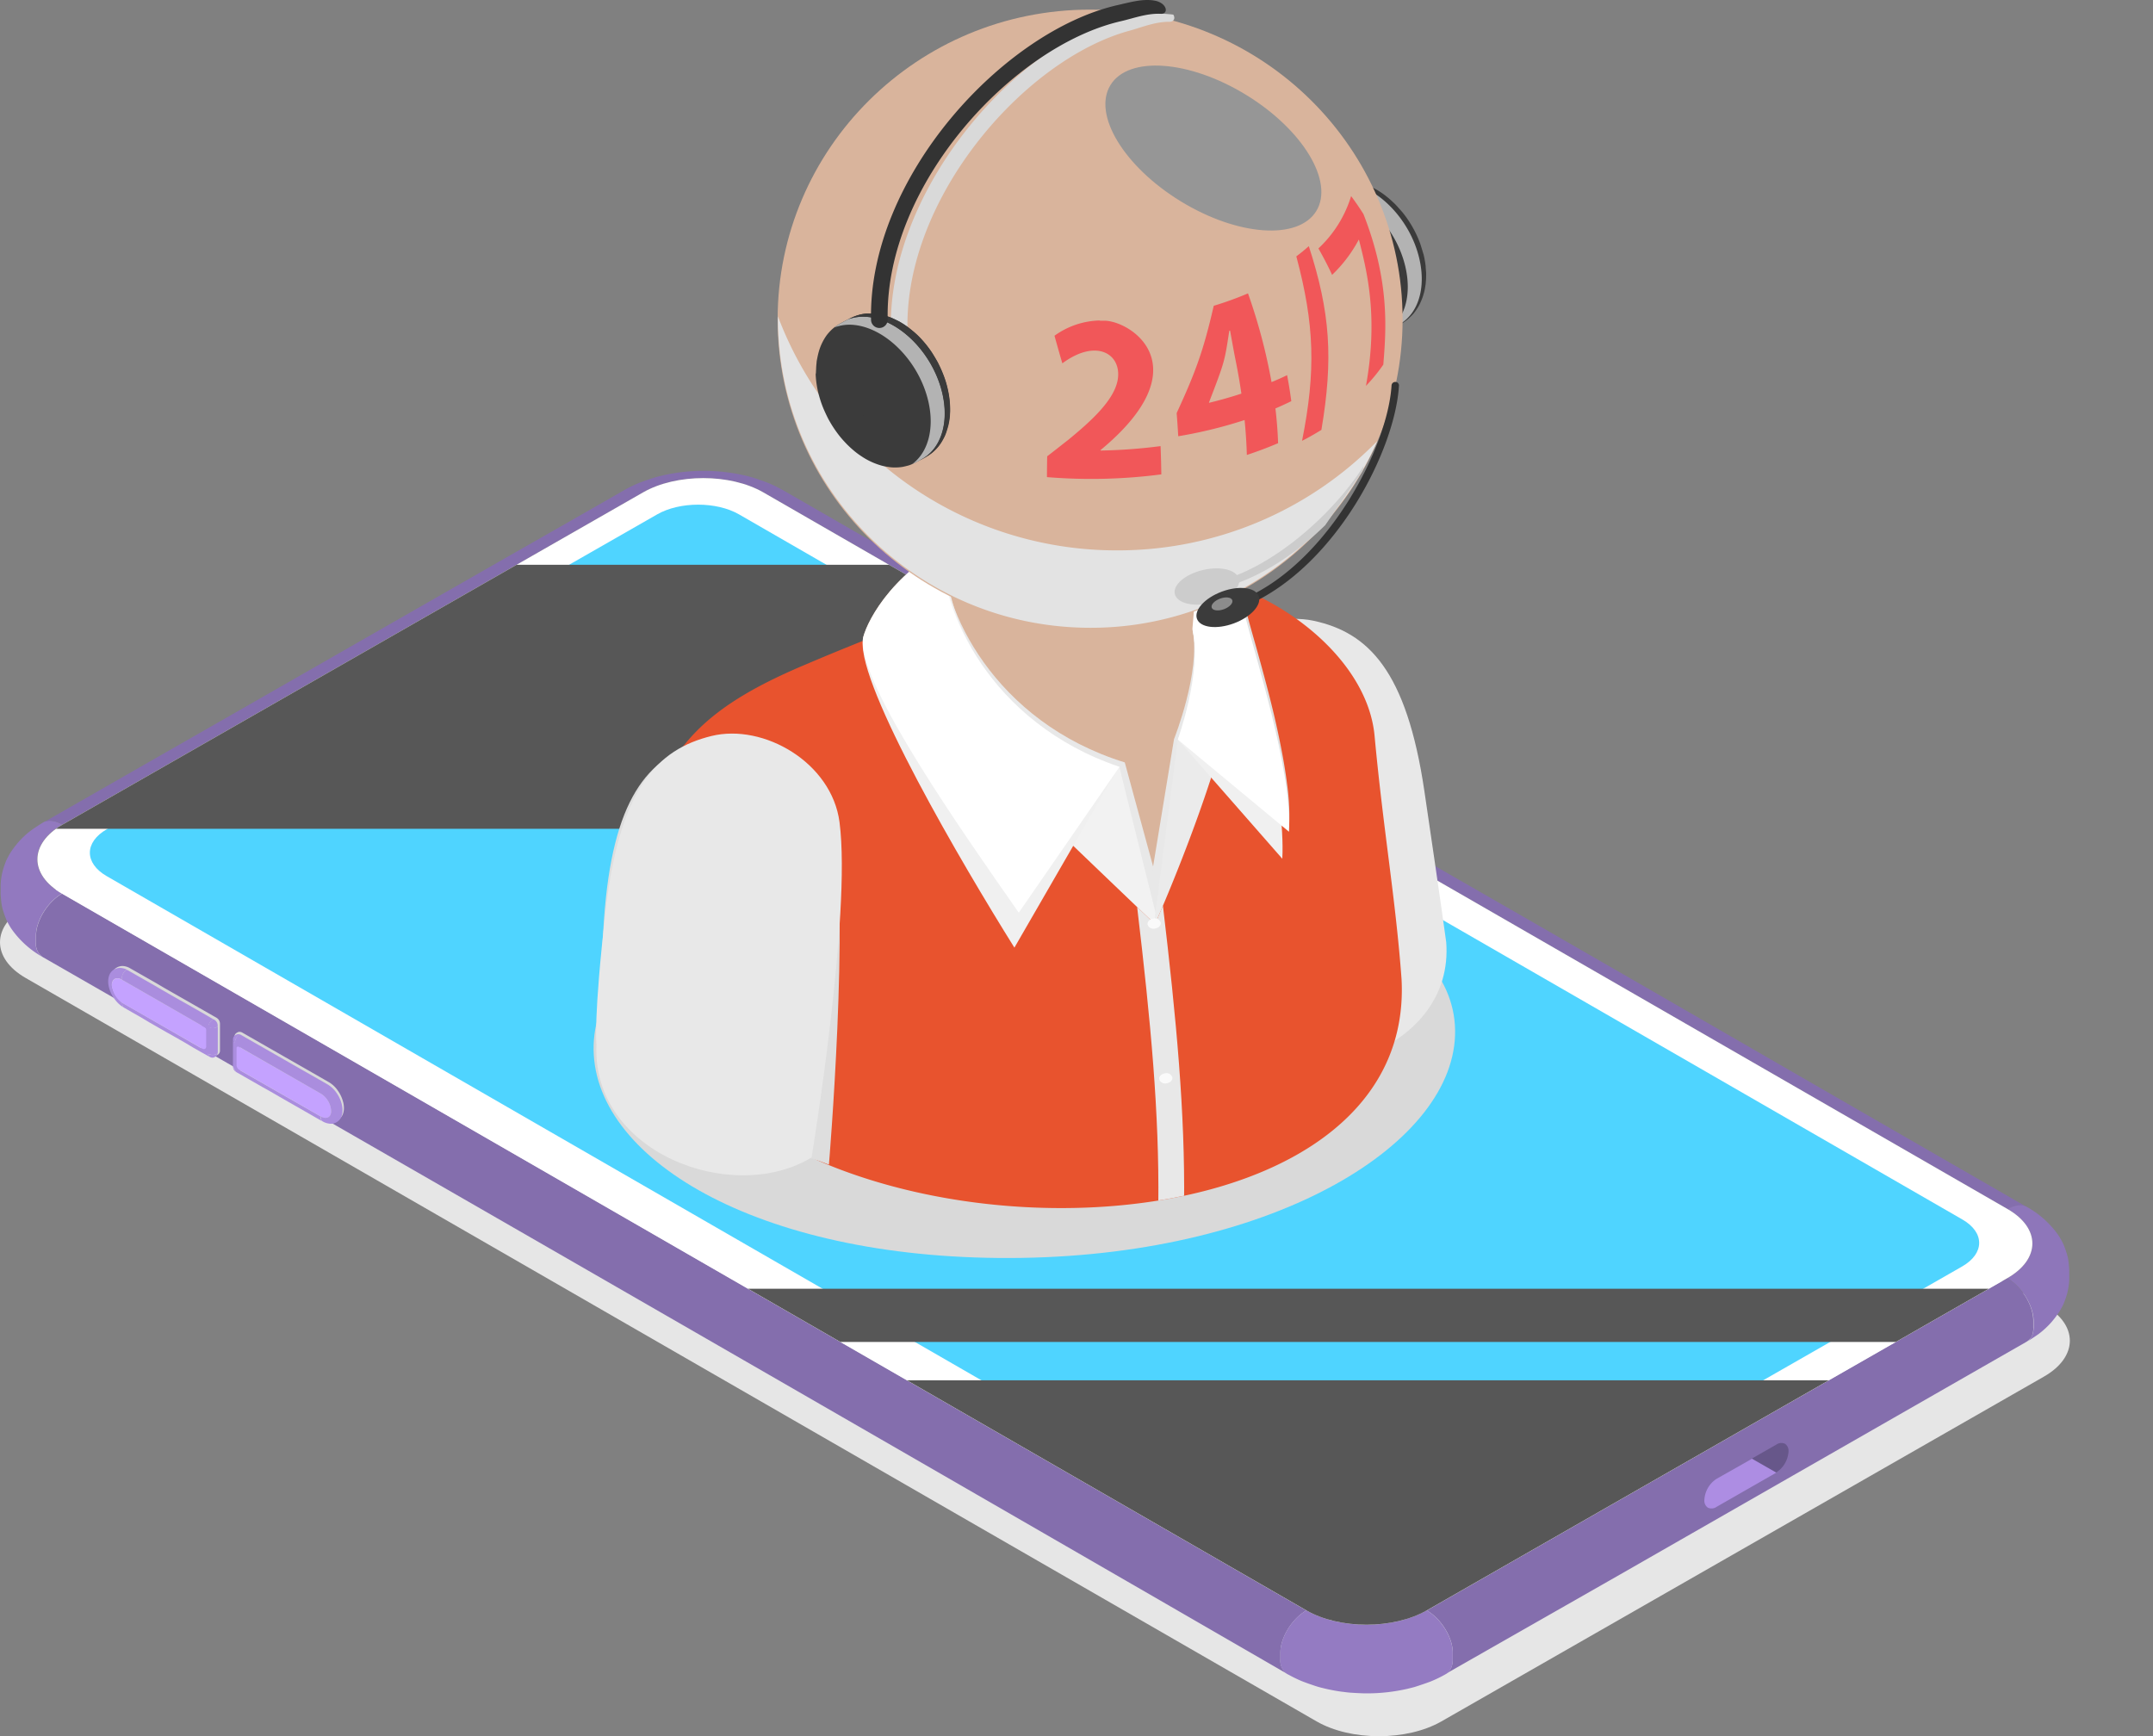 <svg viewBox="0 0 619.96 500" xmlns:xlink="http://www.w3.org/1999/xlink" xmlns="http://www.w3.org/2000/svg"><rect x="0" y="0" width="619.96" height="500" fill="#808080" stroke="none"/><defs><style>.cls-1{fill:none;}.cls-2{isolation:isolate;}.cls-14,.cls-26,.cls-28,.cls-3,.cls-30,.cls-37{mix-blend-mode:multiply;}.cls-4{fill:#e6e6e6;}.cls-5{fill:#9279bf;}.cls-6{fill:#846ead;}.cls-7{fill:#8e76ba;}.cls-8{fill:#ad8de3;}.cls-9{fill:#67578a;}.cls-10{fill:#fff;}.cls-11{fill:#947bc2;}.cls-12{fill:#4fd4ff;}.cls-13{fill:#856285;}.cls-14{fill:#d9d9d9;}.cls-15{fill:#aa8dde;}.cls-16{fill:#c4a2ff;}.cls-17,.cls-38{mix-blend-mode:screen;}.cls-18{clip-path:url(#clip-path);}.cls-19{fill:#575757;}.cls-20{fill:#d1afaf;}.cls-21,.cls-30{fill:#e8e8e8;}.cls-22{fill:#d9b49c;}.cls-23{fill:#f2f2f2;}.cls-24{fill:#ebebeb;}.cls-25{fill:#e8532e;}.cls-26{fill:#f0f0f0;}.cls-27{fill:#e0e0e0;}.cls-28{fill:#dedede;}.cls-29{clip-path:url(#clip-path-2);}.cls-31{fill:#fafafa;}.cls-32{fill:#3d3d3d;}.cls-33{fill:#3b3b3b;}.cls-34{fill:#b3b3b3;}.cls-35{fill:#707070;}.cls-36{fill:#f15759;}.cls-37{fill:#e3e3e3;}.cls-38{fill:#969696;}.cls-39{clip-path:url(#clip-path-3);}.cls-40{fill:#c2c2c2;}.cls-41{fill:#666;}.cls-42{clip-path:url(#clip-path-4);}.cls-43{fill:#ccc;}.cls-44{fill:#333;}.cls-45{fill:#8c8c8c;}</style><clipPath id="clip-path"><path d="M18,237.47c-9.59,5.49-9.64,14.41-.11,19.89L376.19,463.77c9.52,5.49,25.06,5.49,34.64,0L578,368.09c9.59-5.48,9.64-14.4.11-19.89L219.81,141.8c-9.52-5.49-25.06-5.49-34.64,0Z" class="cls-1"></path></clipPath><clipPath id="clip-path-2"><path d="M403.58,282c-.2-41.49-4.36-33.26-7.77-70.1-1.73-18.76-20.18-35.6-40-43a46.57,46.57,0,0,1,1.77,13.9c-.36,28.3-25,83.32-25,83.32S256,193,248.48,184.55c-4.71,1.9-9.9,4-15.92,6.57-27,11.3-43.7,24-46.37,52.9-3.55,38.38,2.77,28,6.42,54.78C230.5,367.16,408,366.49,403.58,282Z" class="cls-1"></path></clipPath><clipPath id="clip-path-3"><path d="M389.85,149.06c6.56-30.59,15.82-72.35,2.52-95.42C375.85,25,358.69-1.69,320.6,4.87c-35.39-9.71-86.93,52.15-86.06,96.7,0,0,30.64,7.18,44.94-16.37,6.58-10.85,37.63-24.27,50-50.47,12.7,5.27,26.82,16.06,39.18,13.43C377.58,56,382,69.5,382.93,81.09c.45,5.65-3.52,13.5-3.84,19.62-.37,6.77,1.78,8.62,1.41,15.59-1,18.46-9.81,31.07-20,57.63C354.9,188.55,385.94,167.27,389.85,149.06Z" class="cls-1"></path></clipPath><clipPath id="clip-path-4"><path d="M395.44,50.15C378.92,21.48,361.75-5.18,323.66,1.38c-35.39-9.71-86.92,52.16-86.05,96.7a92.07,92.07,0,0,0,12.77-4.64c0,22.86,2.48,52.39,12.27,64.68,12.91,16.2,53.27,40.81,72.37,41.41a20.5,20.5,0,0,0,4.07-.28,17.2,17.2,0,0,1,10.39-5.41c4.82-4.59,21.65-26.48,25.8-33.45l17.05-24.68C398.89,105.12,408.73,73.22,395.44,50.15Z" class="cls-1"></path></clipPath></defs><g class="cls-2"><g id="Layer_2"><g id="all"><g id="article"><g class="cls-3"><path d="M7.5,261c-9.95,5.69-10,14.94-.12,20.63L379.12,495.73c9.88,5.69,26,5.69,35.94,0L588.5,396.47c10-5.69,10-15,.12-20.63L216.88,161.7c-9.88-5.7-26-5.7-35.94,0Z" class="cls-4"></path></g><path d="M.19,255.36a13.72,13.72,0,0,1,.09-1.81,19.25,19.25,0,0,1,.54-2.92,27.19,27.19,0,0,1,1-2.86,21,21,0,0,1,1.35-2.46,30,30,0,0,1,2-2.64,25.89,25.89,0,0,1,1.94-2,22.88,22.88,0,0,1,1.94-1.6c1-.72,2.36-1.6,3.4-2.24,1.36-.78,3.32-.63,5.49.62-9.59,5.49-9.64,14.41-.11,19.89-4.15,2.38-7.5,7.81-7.49,12.15v2a4.49,4.49,0,0,0,2,4.15,27.16,27.16,0,0,1-9-8.09,18.9,18.9,0,0,1-1.54-2.76,28.7,28.7,0,0,1-1-2.86,11.59,11.59,0,0,1-.36-1.63c-.07-.49-.12-1.08-.17-1.65a11.53,11.53,0,0,1-.09-1.31Z" class="cls-5"></path><path d="M29.21,227.28l16.71-9.57,16.72-9.56,16.72-9.57L96.08,189l16.72-9.57,16.72-9.57,16.71-9.56L163,150.74l16.72-9.57h0a36.94,36.94,0,0,1,4.51-2.18c1.27-.49,3-1.07,4.29-1.48.69-.21,1.63-.43,2.33-.6a53.22,53.22,0,0,1,23.56,0c.74.18,1.73.42,2.46.65,1.29.41,3,1,4.26,1.5.73.28,1.68.73,2.38,1.08s1.34.72,1.92,1h0l35.83,20.64L297,182.47l35.84,20.64,35.83,20.64,35.83,20.64L440.37,265l35.83,20.64L512,306.31,547.87,327l35.83,20.64c-1.38-.79-3.37-.65-5.57.61L219.81,141.8c-9.52-5.49-25.06-5.49-34.64,0a8.49,8.49,0,0,0-1.83-.81,8.49,8.49,0,0,1,1.83.81L18,237.47c-2.17-1.25-4.13-1.4-5.49-.62Z" class="cls-6"></path><path d="M578,368.09c9.59-5.48,9.64-14.4.11-19.89,2.2-1.26,4.19-1.4,5.57-.61a27.18,27.18,0,0,1,9,8.09,19.36,19.36,0,0,1,1.54,2.77,28.7,28.7,0,0,1,1,2.86,11.28,11.28,0,0,1,.36,1.63c.12.88.22,2.06.26,2.95v2a15.73,15.73,0,0,1-.08,1.82,20.45,20.45,0,0,1-.55,2.91,25.65,25.65,0,0,1-1,2.86,18.93,18.93,0,0,1-1.35,2.46,30.14,30.14,0,0,1-2,2.65,24,24,0,0,1-1.94,2,23,23,0,0,1-1.94,1.61c-1,.71-2.36,1.6-3.4,2.24,1.22-.7,2-2.13,2-4.17v-2C585.49,375.9,582.14,370.47,578,368.09Z" class="cls-7"></path><path d="M17.87,257.36,376.19,463.77c-4.15,2.37-7.5,7.81-7.49,12.14v2a4.51,4.51,0,0,0,2,4.16q-179-103.48-358.32-206.41a4.49,4.49,0,0,1-2-4.15v-2C10.37,265.17,13.72,259.74,17.87,257.36Z" class="cls-6"></path><path d="M410.83,463.77,578,368.09c4.12,2.38,7.47,7.81,7.48,12.15v2a5.71,5.71,0,0,1-.47,2.72,4.61,4.61,0,0,1-1.48,1.45l-117,67L416.38,482c1.21-.69,1.95-2.12,1.94-4.17v-2C418.31,471.58,415,466.14,410.83,463.77Z" class="cls-6"></path><path d="M494.3,425.87a7.69,7.69,0,0,0-3.52,6.06,2.43,2.43,0,0,0,1,2.25,2.53,2.53,0,0,0,2.52-.24l17.2-9.85-7-4Z" class="cls-8"></path><path d="M514,415.78h0a2.51,2.51,0,0,0-2.52.25l-7,4,7,4a7.73,7.73,0,0,0,3.53-6.06A2.47,2.47,0,0,0,514,415.78Z" class="cls-9"></path><path d="M18,237.47c-9.59,5.49-9.64,14.41-.11,19.89L376.19,463.77c9.52,5.49,25.06,5.49,34.64,0L578,368.09c9.59-5.48,9.64-14.4.11-19.89L219.81,141.8c-9.52-5.49-25.06-5.49-34.64,0Z" class="cls-10"></path><path d="M376.19,463.77c9.52,5.49,25.06,5.49,34.64,0,4.12,2.37,7.48,7.81,7.49,12.14v2c0,2.05-.73,3.48-1.94,4.17a36.14,36.14,0,0,1-4.51,2.19c-1.27.48-3,1.06-4.28,1.47-.69.22-1.64.43-2.34.61a52.67,52.67,0,0,1-11.74,1.31c-1.43,0-3.32-.12-4.75-.21-.71-.05-1.66-.19-2.38-.27s-3.06-.46-4.69-.86c-.74-.18-1.73-.41-2.46-.64-1.29-.42-3-1-4.26-1.5-.73-.28-1.68-.74-2.38-1.08s-1.34-.72-1.92-1a4.51,4.51,0,0,1-2-4.16v-2C368.69,471.58,372,466.14,376.19,463.77Z" class="cls-11"></path><path d="M30.79,238.78c-6.52,3.73-6.55,9.79-.08,13.52L383,455.37c6.48,3.72,17,3.72,23.56,0L565,364.72c6.51-3.73,6.55-9.8.07-13.53L212.8,148.13c-6.48-3.73-17.05-3.73-23.56,0Z" class="cls-12"></path><path d="M94.79,205.71a4.34,4.34,0,0,1-3.91,0,1.18,1.18,0,0,1,0-2.25l34.57-19.78a4.31,4.31,0,0,1,3.91,0c1.08.62,1.08,1.62,0,2.24L94.79,205.71Z" class="cls-13"></path><path d="M98.8,317.36a9.63,9.63,0,0,0-1.51-3.27,8.18,8.18,0,0,0-2.63-2.47h0l-2.49-1.43-2.48-1.42-2.49-1.43-2.49-1.42-2.49-1.42-2.49-1.43-2.49-1.42-2.49-1.43-2.49-1.42-2.49-1.43h0a1.72,1.72,0,0,0-.69-.22,1.28,1.28,0,0,0-.7.16l-.26.15a1.36,1.36,0,0,0-.63,1.21h0c0,2.57,0,5.14,0,7.71a.61.61,0,0,0,.06.25.61.61,0,0,1-.06-.25,2,2,0,0,0,1,1.69h0l2.47,1.41,2.48,1.42,2.47,1.42,2.47,1.41,2.48,1.42,2.47,1.41L85.76,318l2.48,1.41,2.47,1.42,2.47,1.41h0a4.86,4.86,0,0,0,2,.69,3.75,3.75,0,0,0,1,0,2.86,2.86,0,0,0,1-.35l.25-.14C99.62,321.06,99,318,98.8,317.36Z" class="cls-14"></path><path d="M62.38,293.12h0l-2.49-1.43-2.49-1.42-2.49-1.43-2.49-1.42L49.93,286l-2.49-1.42L45,283.14l-2.49-1.42L40,280.29l-2.49-1.42h0a4.72,4.72,0,0,0-2-.67,3,3,0,0,0-1.38.21h0l-.06,0h0a2.09,2.09,0,0,0-.3.14l-.26.15a3,3,0,0,0-.88.79,3.77,3.77,0,0,0-.53,1.07,5.37,5.37,0,0,0-.21,1.64v.11a7.45,7.45,0,0,0,.2,1.43,9.74,9.74,0,0,0,1.72,3.54,9.63,9.63,0,0,0,1.21,1.34,8.24,8.24,0,0,0,1.38,1l-.09-.09.09.09,2.48,1.41,2.47,1.42,2.47,1.41,2.48,1.42,2.47,1.42,2.48,1.41,2.47,1.42L56.11,301l2.48,1.42,2.47,1.41h0a1.44,1.44,0,0,0,.69.22,1.2,1.2,0,0,0,.7-.16l.25-.14a1.36,1.36,0,0,0,.64-1.21V294.8A2,2,0,0,0,62.38,293.12Z" class="cls-14"></path><path d="M67.61,307.89h0a1.18,1.18,0,0,0,.45.86,2,2,0,0,1-1-1.69,1.18,1.18,0,0,0,.53.83Z" class="cls-15"></path><path d="M92.79,322.9l-2.47-1.41-2.47-1.42-2.48-1.42-2.47-1.41-2.47-1.42L78,314.41,75.48,313,73,311.58l-2.48-1.42-2.47-1.41a1.62,1.62,0,0,1-.5-1.41L92.3,321.49C92.3,322.22,92.49,322.73,92.79,322.9Z" class="cls-15"></path><path d="M67.08,307.06q0-3.85,0-7.71c0,.34.35.78,1,1.14l0,7.71C67.43,307.84,67.08,307.4,67.08,307.06Z" class="cls-15"></path><path d="M68.69,297.83a1.28,1.28,0,0,0-.7.16l-.26.14a1.37,1.37,0,0,0-.63,1.22,1.2,1.2,0,0,0,.53.83h0a2.83,2.83,0,0,1,1-1.95l.25-.15a.49.49,0,0,1,.52,0A1.72,1.72,0,0,0,68.69,297.83Z" class="cls-15"></path><rect height="8.49" width="1.3" y="299.81" x="67.86" class="cls-15"></rect><path d="M95.34,320.17c-.09,1.66-1.45,2.23-3,1.33q-11.7-6.71-23.4-13.39a1.64,1.64,0,0,1-.83-1.43c0-1.62,0-3.24,0-4.86a.44.44,0,0,1,.66-.38L92.48,315a6.28,6.28,0,0,1,2.87,5C95.35,320.06,95.32,320.13,95.34,320.17Z" class="cls-16"></path><path d="M98.41,318a9.7,9.7,0,0,0-1.51-3.28,8.24,8.24,0,0,0-2.63-2.46h0l-2.49-1.43-2.49-1.42L86.8,308l-2.48-1.42-2.49-1.43-2.49-1.42-2.49-1.43-2.49-1.42-2.49-1.43-2.49-1.42a.49.49,0,0,0-.52,0l-.25.15a3.24,3.24,0,0,0-1,2.56L92.48,315a6.29,6.29,0,0,1,2.87,5c0,.06,0,.13,0,.17-.09,1.65-1.45,2.23-3,1.32,0,.73.19,1.24.49,1.41a5,5,0,0,0,2,.69,3.44,3.44,0,0,0,1,0,2.94,2.94,0,0,0,.94-.34l.26-.15C99.23,321.74,98.57,318.64,98.41,318Z" class="cls-15"></path><path d="M33.34,279l-.3.14A1.38,1.38,0,0,1,33.34,279Z" class="cls-15"></path><path d="M34.78,278.75a3.1,3.1,0,0,0-1.38.21,2.71,2.71,0,0,1,.7-.13,2.71,2.71,0,0,0-.7.13h0l-.06,0h0a1.38,1.38,0,0,0-.3.14l-.26.15a2.85,2.85,0,0,0-.87.78,3.52,3.52,0,0,0-.54,1.08,5.29,5.29,0,0,0-.21,1.63v.12a7.27,7.27,0,0,0,.2,1.42,9.59,9.59,0,0,0,1.72,3.54,9.06,9.06,0,0,0,1.21,1.34,7.4,7.4,0,0,0,1.39,1c-.3-.17-.5-.68-.5-1.4a6.6,6.6,0,0,1-3-4.8s0-.12,0-.18c0-1.85,1.29-2.6,2.89-1.68a3.26,3.26,0,0,1,1-2.56l.26-.14a.5.5,0,0,1,.51,0A4.86,4.86,0,0,0,34.78,278.75Z" class="cls-15"></path><path d="M60.41,304.37,57.94,303l-2.48-1.41L53,300.12l-2.47-1.41L48,297.29l-2.47-1.41-2.47-1.42L40.62,293l-2.47-1.41-2.47-1.42c-.3-.17-.5-.68-.5-1.4L59.92,303A1.6,1.6,0,0,0,60.41,304.37Z" class="cls-15"></path><path d="M62.41,303.5l-.25.15a2.92,2.92,0,0,1-2.2-.14h0a1.16,1.16,0,0,0,.45.86,1.72,1.72,0,0,0,.69.22,1.28,1.28,0,0,0,.7-.16l.25-.15a1.34,1.34,0,0,0,.64-1.21A.47.47,0,0,1,62.41,303.5Z" class="cls-15"></path><rect height="7.56" width="2.53" y="295.21" x="57.91" class="cls-15"></rect><path d="M59.43,296.71c0,1.55,0,3.11,0,4.66a.75.75,0,0,1-1.13.65l-23.1-13.21a6.58,6.58,0,0,1-3-4.8s0-.12,0-.18c0-1.85,1.29-2.6,2.89-1.68L58.9,295.81A1,1,0,0,1,59.43,296.71Z" class="cls-16"></path><path d="M62.43,295.79l-.25.15a3.31,3.31,0,0,1-2.75-.41l0,7.72a3.33,3.33,0,0,0,2.75.4l.25-.15a.47.47,0,0,0,.28-.43v-7.71A.49.49,0,0,1,62.43,295.79Z" class="cls-15"></path><path d="M59.24,292.25l-2.49-1.43-2.49-1.42L51.77,288l-2.49-1.42-2.49-1.43L44.3,283.7l-2.49-1.43-2.49-1.42-2.49-1.43a.5.5,0,0,0-.51,0l-.26.14a3.26,3.26,0,0,0-1,2.56L59.93,296.4a3.29,3.29,0,0,1,1-2.56l.25-.14a.49.49,0,0,1,.52,0Z" class="cls-15"></path><path d="M61.73,293.67a.49.49,0,0,0-.52,0l-.25.14a2.88,2.88,0,0,0-1,2h0a2.92,2.92,0,0,0,2.2.14l.25-.15a.49.49,0,0,0,.28-.43A2,2,0,0,0,61.73,293.67Z" class="cls-15"></path><g class="cls-17"><g class="cls-18"><rect height="76.03" width="396.53" y="162.65" x="16.19" class="cls-19"></rect><rect height="76.03" width="301.88" y="397.5" x="232.71" class="cls-19"></rect><rect height="15.33" width="499.83" y="371.13" x="120.12" class="cls-19"></rect></g></g><path d="M419,296.66c.51,32.35-51.25,64.46-124.89,65.59s-122.68-27.53-123.18-59.88,47.71-56.15,121.35-57.28S418.49,264.3,419,296.66Z" class="cls-14"></path><g class="cls-3"><path d="M398.81,286.74C398.23,315,356.25,337.05,305,336s-110.16-14.76-109.58-43,60.48-60.32,111.69-59.29S399.4,258.49,398.81,286.74Z" class="cls-20"></path></g><path d="M353.31,302.56c23.07,13.11,65.5-.06,63.13-31.24,0,0-1.69-12.42-6.28-43.45-5.13-34.77-16.17-45.75-32-49.12-15.11-3.21-37.9,8.81-39.77,26C333.45,250.44,336.54,192.46,353.31,302.56Z" class="cls-21"></path><path d="M248.45,184.52c7.37,8.26,84.14,81.61,84.14,81.61s24.59-55,25-83.32c.21-16.92-6.3-45.25-64.09-33.26C257.87,156.94,248.11,182.07,248.45,184.52Z" class="cls-22"></path><g class="cls-3"><path d="M335.94,263.86l-12.06-44.3c-37.65-11.65-53.05-44.48-52.53-61.79-17.49,10.72-22.55,25.44-22.26,27.27-.3,13.18,29.16,53.26,46,76.23l-.07,5.4Z" class="cls-21"></path><path d="M338.07,212.79l-9.46,57.6,42.88-11.76-4.2-19.83,1.82,1.63c1.65-17.61-8.16-51.28-10.83-64.06-2.5-12-3-23.72-26.72-29.07,0,0,10.24,25.32,11.91,34.5,2.16,11.85-5.2,30.51-5.39,31Z" class="cls-21"></path></g><polygon points="292.45 267.22 333.37 265.38 322.32 220.86 294.28 217.22 292.45 267.22" class="cls-23"></polygon><polygon points="331.69 270.84 374.14 257.63 363.09 213.12 339.16 212.95 331.69 270.84" class="cls-24"></polygon><path d="M403.58,282c-1.67-22.92-5.26-43-7.77-70.1-1.74-18.76-20.18-35.6-40-43a46.57,46.57,0,0,1,1.77,13.9c-.36,28.3-25,83.32-25,83.32S256,193,248.48,184.55c-4.71,1.9-9.9,4-15.92,6.57-27,11.3-43.92,24-46.37,52.9-1.47,17.37,2.77,28,6.42,54.78C230.5,367.16,408,366.49,403.58,282Z" class="cls-25"></path><path d="M330.39,147.72s11.11,25,13.09,34.07c2.61,11.93-4.32,31.18-4.32,31.18l30.08,34.33c1-17.65-8-58.75-11.14-71.44C355.18,163.94,354.31,152.26,330.39,147.72Z" class="cls-26"></path><g class="cls-3"><path d="M371.13,239.52a73.5,73.5,0,0,0-1.21-13.41c-.7-4.44-1.63-8.84-2.68-13.21-2.07-8.75-4.5-17.41-6.94-26.09-1.19-4.34-2.44-8.69-3.43-13.1-.49-2.2-1-4.38-1.61-6.52a34,34,0,0,0-2.5-6.12,22.63,22.63,0,0,0-4.09-5.16,26.27,26.27,0,0,0-5.51-3.75,53.83,53.83,0,0,0-12.77-4.44,50.55,50.55,0,0,1,13.1,3.79,27.49,27.49,0,0,1,5.81,3.7,23.56,23.56,0,0,1,4.45,5.3,31.26,31.26,0,0,1,2.75,6.31c.67,2.18,1.21,4.39,1.74,6.58,1,4.36,2.27,8.68,3.49,13,2.41,8.68,4.8,17.39,6.62,26.24.92,4.42,1.73,8.86,2.29,13.35A67.11,67.11,0,0,1,371.13,239.52Z" class="cls-27"></path></g><path d="M330.39,147.72s11.11,25,13.09,34.07c2.61,11.93-4.32,31.18-4.32,31.18l32,26.55c1-17.65-9.93-51-13-63.66C355.18,163.94,354.31,152.26,330.39,147.72Z" class="cls-10"></path><path d="M272.71,159c-18.25,9.39-24.42,23.7-24.26,25.54-1.31,13.31,28.66,64.39,43.65,88.36l29.51-51.1C285,207.39,270.88,176.22,272.71,159Z" class="cls-26"></path><path d="M271.36,157.79c-17.74,10.3-23.16,24.89-22.91,26.73-.63,13.36,28.7,55.13,44.91,78.31l29-42C285,208.26,270.43,175.08,271.36,157.79Z" class="cls-10"></path><path d="M342.42,192.4c.51-5.13,7.47-92.63,7.47-92.63l-73.63,8.88S271,156,272,162.85C273.44,184.29,333.66,214.6,342.42,192.4Z" class="cls-22"></path><path d="M238.69,335.4c-26-10.7-63-.14-63-31.41,0,0-4-7.66-1.79-38.95,2.44-35.05,12.6-46.83,28.11-51.39,14.82-4.35,34.94,6.08,38,23.12C244.71,263.43,238.69,335.4,238.69,335.4Z" class="cls-28"></path><path d="M233.69,333.32c-22.65,13.82-63.34-1.23-61.94-32.46,0,0-.92-7.67,2.69-38.83,4-34.91,14.73-46.22,30.44-50.08,15-3.67,34.62,7.65,36.86,24.81C245.25,263.6,233.69,333.32,233.69,333.32Z" class="cls-21"></path><g class="cls-29"><path d="M333.54,346.76c.28-26.1-2.13-52.13-6.11-85.66l7.37-.86c4,33.82,6.45,60.1,6.16,86.6Z" class="cls-30"></path></g><path d="M334.24,265.74c.1.79-.67,1.55-1.72,1.68a1.74,1.74,0,0,1-2.08-1.21c-.1-.8.67-1.55,1.72-1.69A1.74,1.74,0,0,1,334.24,265.74Z" class="cls-31"></path><path d="M337.59,310.3c.1.8-.67,1.55-1.71,1.68a1.73,1.73,0,0,1-2.08-1.21c-.11-.79.66-1.55,1.71-1.68A1.73,1.73,0,0,1,337.59,310.3Z" class="cls-31"></path><ellipse transform="matrix(0.86, -0.51, 0.51, 0.86, 14.73, 206.8)" ry="8.03" rx="5.46" cy="76.37" cx="386.93" class="cls-32"></ellipse><path d="M370.87,68.62a22.31,22.31,0,0,1,.31-3.07,16.59,16.59,0,0,1,2-5.5,13.87,13.87,0,0,1,1.57-2.17,11.77,11.77,0,0,1,.85-.88c.41-.37.53-.46,1.06-.87.3-.23.75-.54,1.36-.92.21-.13.68-.42,1.56-.92,1.16-.66,1.42-.79,2-1.07a8.18,8.18,0,0,1,.92-.39,12.71,12.71,0,0,1,2.81-.7c.47-.07,1.1-.11,1.58-.13s.79,0,1.13,0a12,12,0,0,1,1.89.21c.51.11,1.19.25,1.7.39s.85.25,1.21.38a19.1,19.1,0,0,1,2.78,1.21,22.68,22.68,0,0,1,2.62,1.61,25.55,25.55,0,0,1,2.45,2c.35.33.84.76,1.17,1.11.66.7,1.51,1.66,2.13,2.39A29.83,29.83,0,0,1,405.9,64a31.94,31.94,0,0,1,1.66,2.93,30.53,30.53,0,0,1,1.37,3.18c.34,1,.7,2.24,1,3.21a27.58,27.58,0,0,1,.59,3.33c0,.53.1,1.25.13,1.78s0,1,0,1.43-.07,1.24-.12,1.77-.13.9-.19,1.29a12.76,12.76,0,0,1-.4,1.73c-.1.34-.23.8-.36,1.13-.19.5-.46,1.16-.69,1.64a13.88,13.88,0,0,1-1.53,2.46,7.08,7.08,0,0,1-.66.79c-.39.41-.93.92-1.35,1.29a13.4,13.4,0,0,1-1.64,1.15l-.59.34-1.11.64a17.92,17.92,0,0,1-4.26,1.87,11.34,11.34,0,0,1-2.06.36c-.33,0-.76.07-1.09.07a16.53,16.53,0,0,1-1.86-.08,16.79,16.79,0,0,1-2.9-.55,19,19,0,0,1-2.77-1,21.9,21.9,0,0,1-2.64-1.41,26.11,26.11,0,0,1-2.48-1.77c-.7-.59-1.6-1.4-2.26-2-.36-.34-.8-.84-1.14-1.21a27.74,27.74,0,0,1-2-2.53c-.28-.4-.65-.94-.92-1.36s-.6-1-.86-1.42-.55-1-.78-1.47a31.23,31.23,0,0,1-1.34-3.1,28.56,28.56,0,0,1-1-3.28,27.43,27.43,0,0,1-.58-3.32A23.16,23.16,0,0,1,370.87,68.62Zm5.72,8.17C378,82.85,383.15,88,388,88.23s7.63-4.45,6.18-10.52-6.57-11.19-11.43-11.45S375.14,70.72,376.59,76.79Z" class="cls-33"></path><path d="M382.53,54.79a12.36,12.36,0,0,0-5.1.79l.58-.37c.21-.13.68-.42,1.56-.92,1.16-.66,1.42-.79,2-1.07L382,53a12.79,12.79,0,0,1,4.49-.57C396,52.9,406,62.78,408.7,74.5c2,8.59-.42,15.8-5.61,18.84l-.73.44-1.4.8-.54.31c-.29.15-.59.28-.88.41,4.85-3.19,7.07-10.19,5.13-18.51C401.94,65.1,392,55.25,382.53,54.79Z" class="cls-34"></path><path d="M382.76,66.26l.39,0c4.74.5,9.63,5.51,11,11.42a10.94,10.94,0,0,1-.38,7,5.78,5.78,0,0,1-5.8,3.55c-4.86-.25-10-5.38-11.42-11.44S377.9,66,382.76,66.26Zm-1.8,9.8c1,4.11,4.45,7.59,7.75,7.76a3.93,3.93,0,0,0,3.93-2.41,1.93,1.93,0,0,0-.17.79,1.93,1.93,0,0,1,.17-.79,3.88,3.88,0,0,0,.29-1,6.28,6.28,0,0,0,.1-.93,9.21,9.21,0,0,0,0-1.1,9.78,9.78,0,0,0-.22-1.26,11.56,11.56,0,0,0-.52-1.62,12.19,12.19,0,0,0-.58-1.26,13.25,13.25,0,0,0-.72-1.2c-.12-.17-.28-.41-.41-.57-.25-.31-.59-.71-.85-1a10,10,0,0,0-2-1.65,6.94,6.94,0,0,0-1.28-.64,4.9,4.9,0,0,0-1-.25l-.26,0C381.85,68.75,380,71.94,381,76.06Z" class="cls-35"></path><ellipse ry="89.19" rx="89.98" cy="91.96" cx="313.9" class="cls-22"></ellipse><g class="cls-2"><g class="cls-2"><path d="M316.73,92.29a23.12,23.12,0,0,0-13.09,4.4c.67,2.39,1.55,5.57,2.27,7.94,10.14-7.47,17.32-2.37,15.9,4.94-1.11,5.73-7.51,11.63-14.27,17.15-1.8,1.4-4.19,3.3-6,4.68q-.06,3-.07,6a156.27,156.27,0,0,0,32.94-.79q-.06-4-.22-8.14a152.78,152.78,0,0,1-17.29,1.28v-.13c28.55-23.64,9.49-36.78,1.44-37.26-.48,0-1.12,0-1.6,0Z" class="cls-36"></path><path d="M348.14,116v-.13c4.48-11.66,4.48-11.66,5.83-20.6l.23-.07c1.17,6.42,1.17,6.42,1.56,8.38q1,4.92,1.7,9.77c-3,1-6.14,1.88-9.31,2.65Zm11.22-31.51a95.87,95.87,0,0,1-9.86,3.57c-2.89,12.54-5,18.6-10.68,30.9.18,2.24.33,4.47.46,6.67a130.27,130.27,0,0,0,19.1-4.67c.34,3.41.56,6.77.65,10.06q4.64-1.53,9-3.39c-.11-3.28-.37-6.63-.77-10,1.55-.67,3.08-1.37,4.57-2.1q-.48-3.72-1.21-7.49c-1.46.72-3,1.4-4.48,2a162.55,162.55,0,0,0-6.79-25.59Z" class="cls-36"></path><path d="M376.86,70.9c-1.12,1-2.31,2-3.58,2.93,5.24,19.61,5.66,33,1.65,53.12.67-.35,1.33-.7,2-1.06,1.23-.68,2.42-1.38,3.57-2.09,3.47-20.51,2.55-33.86-3.62-52.9Z" class="cls-36"></path><path d="M389.06,56.47a34.25,34.25,0,0,1-9.42,15.07c1.42,2.51,2.74,5,3.94,7.62A40,40,0,0,0,391.27,69l.06.12c2.24,8.78,5.62,22,2,42a48,48,0,0,0,5-6.12c.81-10.1,1.91-23.92-5.73-43.37q-1.65-2.61-3.52-5.13Z" class="cls-36"></path></g></g><path d="M321.64,158.5A104.23,104.23,0,0,1,224,91.09c0,.16,0,.31,0,.48,0,49.27,40.3,89.22,90,89.22a90,90,0,0,0,82.6-53.8A104.4,104.4,0,0,1,321.64,158.5Z" class="cls-37"></path><ellipse transform="matrix(0.52, -0.85, 0.85, 0.52, 131.19, 318.89)" ry="34.87" rx="18.05" cy="42.12" cx="350.77" class="cls-38"></ellipse><g class="cls-39"><path d="M334.87,2.53c-3.41-.5-7,.7-10.72,1.69-32.52,8.7-69.9,52.19-67.54,93.14a2.39,2.39,0,0,0,2.48,2.24h.05a2.39,2.39,0,0,0,2.26-2.51c-2.24-38.81,33.18-80,64-88.29,3.6-1,7.35-2.59,11.47-2.52C339.15,6.1,338.31,3,334.87,2.53Z" class="cls-14"></path></g><path d="M249.58,114.9c.08-.18.42-.94.91-2-1.14-1.1-2.48-1.09-3,0a3.93,3.93,0,0,0,1.16,4c1.14,1.1,2.48,1.08,3,0a3.92,3.92,0,0,0-1.15-4c-.49,1.07-.83,1.83-.91,2Z" class="cls-40"></path><path d="M235,106.41c0-.57.06-1.32.13-1.89,0-.37.1-.88.18-1.25.11-.58.28-1.35.44-1.92A15.4,15.4,0,0,1,238,96.6a13,13,0,0,1,1.79-1.94,12.38,12.38,0,0,1,2.09-1.46s1.23-.67,2-1.08c.4-.21.87-.45,1.49-.73s1.08-.43,1.26-.5.74-.22,1.05-.31a15.64,15.64,0,0,1,1.82-.29c.53,0,1.22,0,1.75,0,.3,0,.72,0,1,.08.51.08,1.19.19,1.69.29a10.12,10.12,0,0,1,1.08.29c.49.16,1.14.36,1.61.56.68.29,1.57.73,2.23,1.06a25.4,25.4,0,0,1,2.66,1.73c.43.32,1,.77,1.4,1.12s.79.72,1.13,1a29.24,29.24,0,0,1,3.35,3.82c.3.4.68.93.94,1.34.53.84,1.21,2,1.68,2.83,0,.06.7,1.3,1.37,3,.51,1.27.85,2.35,1.05,3a31.64,31.64,0,0,1,.71,3.1,26.67,26.67,0,0,1,.35,3.11c0,.53,0,1.24,0,1.77s0,.93-.07,1.32c0,.55-.14,1.29-.24,1.83-.07.36-.16.84-.26,1.19-.15.56-.38,1.29-.56,1.84a11,11,0,0,1-.81,1.82,12.87,12.87,0,0,1-1.52,2.32,12.11,12.11,0,0,1-1.43,1.46,9.07,9.07,0,0,1-1,.77c-.2.14-.57.4-1.31.83-.52.3-1.14.63-1.34.73,0,0-.34.19-.9.47l-.74.38c-.25.12-.59.28-.85.38a7.13,7.13,0,0,1-.88.32c-.5.14-1.19.31-1.71.41a12.46,12.46,0,0,1-1.93.16,10.4,10.4,0,0,1-1.77-.09c-.5-.07-1.16-.18-1.66-.28-.33-.07-.77-.19-1.09-.29a19.9,19.9,0,0,1-5.33-2.53,22.1,22.1,0,0,1-2.53-1.91,27.93,27.93,0,0,1-2.4-2.32,26.81,26.81,0,0,1-2.13-2.57c-1.08-1.46-1.83-2.76-1.84-2.77-.24-.43-.59-1-.81-1.45-.44-.88-1-2.07-1.38-3a31.29,31.29,0,0,1-1.08-3.17,27.52,27.52,0,0,1-1.06-6.48C235,107.37,234.94,106.82,235,106.41Zm13.71,10.52c1.14,1.1,2.48,1.08,3,0a3.92,3.92,0,0,0-1.15-4c-1.14-1.1-2.48-1.09-3,0A3.93,3.93,0,0,0,248.66,116.93Z" class="cls-33"></path><path d="M240.23,94.31a15.24,15.24,0,0,1,1.66-1.11s1.23-.67,2-1.08l.33-.17a12.52,12.52,0,0,1,4.94-.73c9.5.46,19.42,10.32,22.16,22,2,8.59-.41,15.78-5.6,18.83l-.73.43-.38.22-.49.25-.74.38c-.21.1-.48.23-.72.33,4.51-3.33,6.51-10.12,4.64-18.14-2.73-11.68-12.63-21.52-22.11-22A12.53,12.53,0,0,0,240.23,94.31Z" class="cls-34"></path><path d="M241.89,93.2a15.24,15.24,0,0,0-1.66,1.11A15.24,15.24,0,0,1,241.89,93.2Z" class="cls-41"></path><path d="M241.89,93.2l.12-.06Z" class="cls-41"></path><path d="M242.93,92.64l1-.52Z" class="cls-41"></path><path d="M262.69,133.68c.24-.1.51-.23.72-.33l.74-.38-.74.38C263.2,133.45,262.93,133.58,262.69,133.68Z" class="cls-41"></path><path d="M273.56,116.62a26.67,26.67,0,0,0-.35-3.11,31.64,31.64,0,0,0-.71-3.1c-.2-.69-.54-1.77-1.05-3-.67-1.66-1.34-2.9-1.37-3-.47-.86-1.15-2-1.68-2.83-.26-.41-.64-.94-.94-1.34a29.24,29.24,0,0,0-3.35-3.82c-.34-.31-.78-.73-1.13-1s-1-.8-1.4-1.12a25.4,25.4,0,0,0-2.66-1.73c-.66-.33-1.55-.77-2.23-1.06-.47-.2-1.12-.4-1.61-.56a10.12,10.12,0,0,0-1.08-.29c-.5-.1-1.18-.21-1.69-.29-.3,0-.72-.07-1-.08-.53,0-1.22,0-1.75,0a15.64,15.64,0,0,0-1.82.29c-.31.09-.74.2-1.05.31s-.66.23-1.26.5-.82.39-1.15.55a12.47,12.47,0,0,1,4.93-.72c9.5.46,19.42,10.32,22.16,22,2,8.59-.41,15.78-5.6,18.83l-.73.43-.38.22.41-.22c.2-.1.82-.43,1.34-.73.74-.43,1.11-.69,1.31-.83a9.07,9.07,0,0,0,1-.77,12.11,12.11,0,0,0,1.43-1.46,12.87,12.87,0,0,0,1.52-2.32,11,11,0,0,0,.81-1.82c.18-.55.41-1.28.56-1.84.1-.35.19-.83.26-1.19.1-.54.2-1.28.24-1.83,0-.39.06-.92.07-1.32S273.6,117.15,273.56,116.62Z" class="cls-33"></path><path d="M264.15,133l.49-.25Z" class="cls-41"></path><path d="M249.35,106.78c-4.65-2.66-8.43-.52-8.44,4.77s3.74,11.73,8.38,14.38,8.42.53,8.44-4.76S254,109.44,249.35,106.78Z" class="cls-33"></path><path d="M249.33,112.48c-1.88-1.08-3.41-.22-3.42,1.93a7.41,7.41,0,0,0,3.4,5.82c1.88,1.08,3.41.22,3.41-1.92A7.39,7.39,0,0,0,249.33,112.48Z" class="cls-33"></path><g class="cls-42"><g class="cls-3"><path d="M353.34,168.8a1.08,1.08,0,0,1-1-.75,1.06,1.06,0,0,1,.7-1.32c21.44-6.64,48.7-35.43,47.2-55.78a1.05,1.05,0,0,1,1-1.13,1.07,1.07,0,0,1,1.15,1c1.35,18.31-22,49.7-48.69,58A1.18,1.18,0,0,1,353.34,168.8Z" class="cls-43"></path><ellipse transform="translate(-29.34 83.66) rotate(-13.17)" ry="4.89" rx="9.48" cy="168.87" cx="347.53" class="cls-43"></ellipse></g></g><path d="M359.25,174.16a1.08,1.08,0,0,1-1-.62,1.06,1.06,0,0,1,.53-1.4c24-10.81,40.83-43.44,41.92-61.15a1.07,1.07,0,0,1,1.13-1,1,1,0,0,1,1,1.12c-1.15,18.67-18.12,51.65-43.16,62.95A1.19,1.19,0,0,1,359.25,174.16Z" class="cls-44"></path><path d="M355.29,179.52c-4.91,1.82-9.66,1.24-10.61-1.28s2.25-6.05,7.16-7.87,9.66-1.24,10.61,1.28S360.2,177.7,355.29,179.52Z" class="cls-33"></path><path d="M352.44,175.44c-1.63.6-3.21.41-3.52-.43s.75-2,2.38-2.61,3.21-.42,3.53.42S354.08,174.83,352.44,175.44Z" class="cls-45"></path><path d="M332.52.19c-3.39-.63-7,.44-10.77,1.29C288.92,9,250,51.11,250.82,92.12a2.39,2.39,0,0,0,2.4,2.33h.05A2.39,2.39,0,0,0,255.61,92c-.81-38.87,36.11-78.78,67.22-85.91,3.63-.83,7.43-2.32,11.55-2.11C336.66,3.91,335.94.81,332.52.19Z" class="cls-44"></path></g></g></g></g></svg>